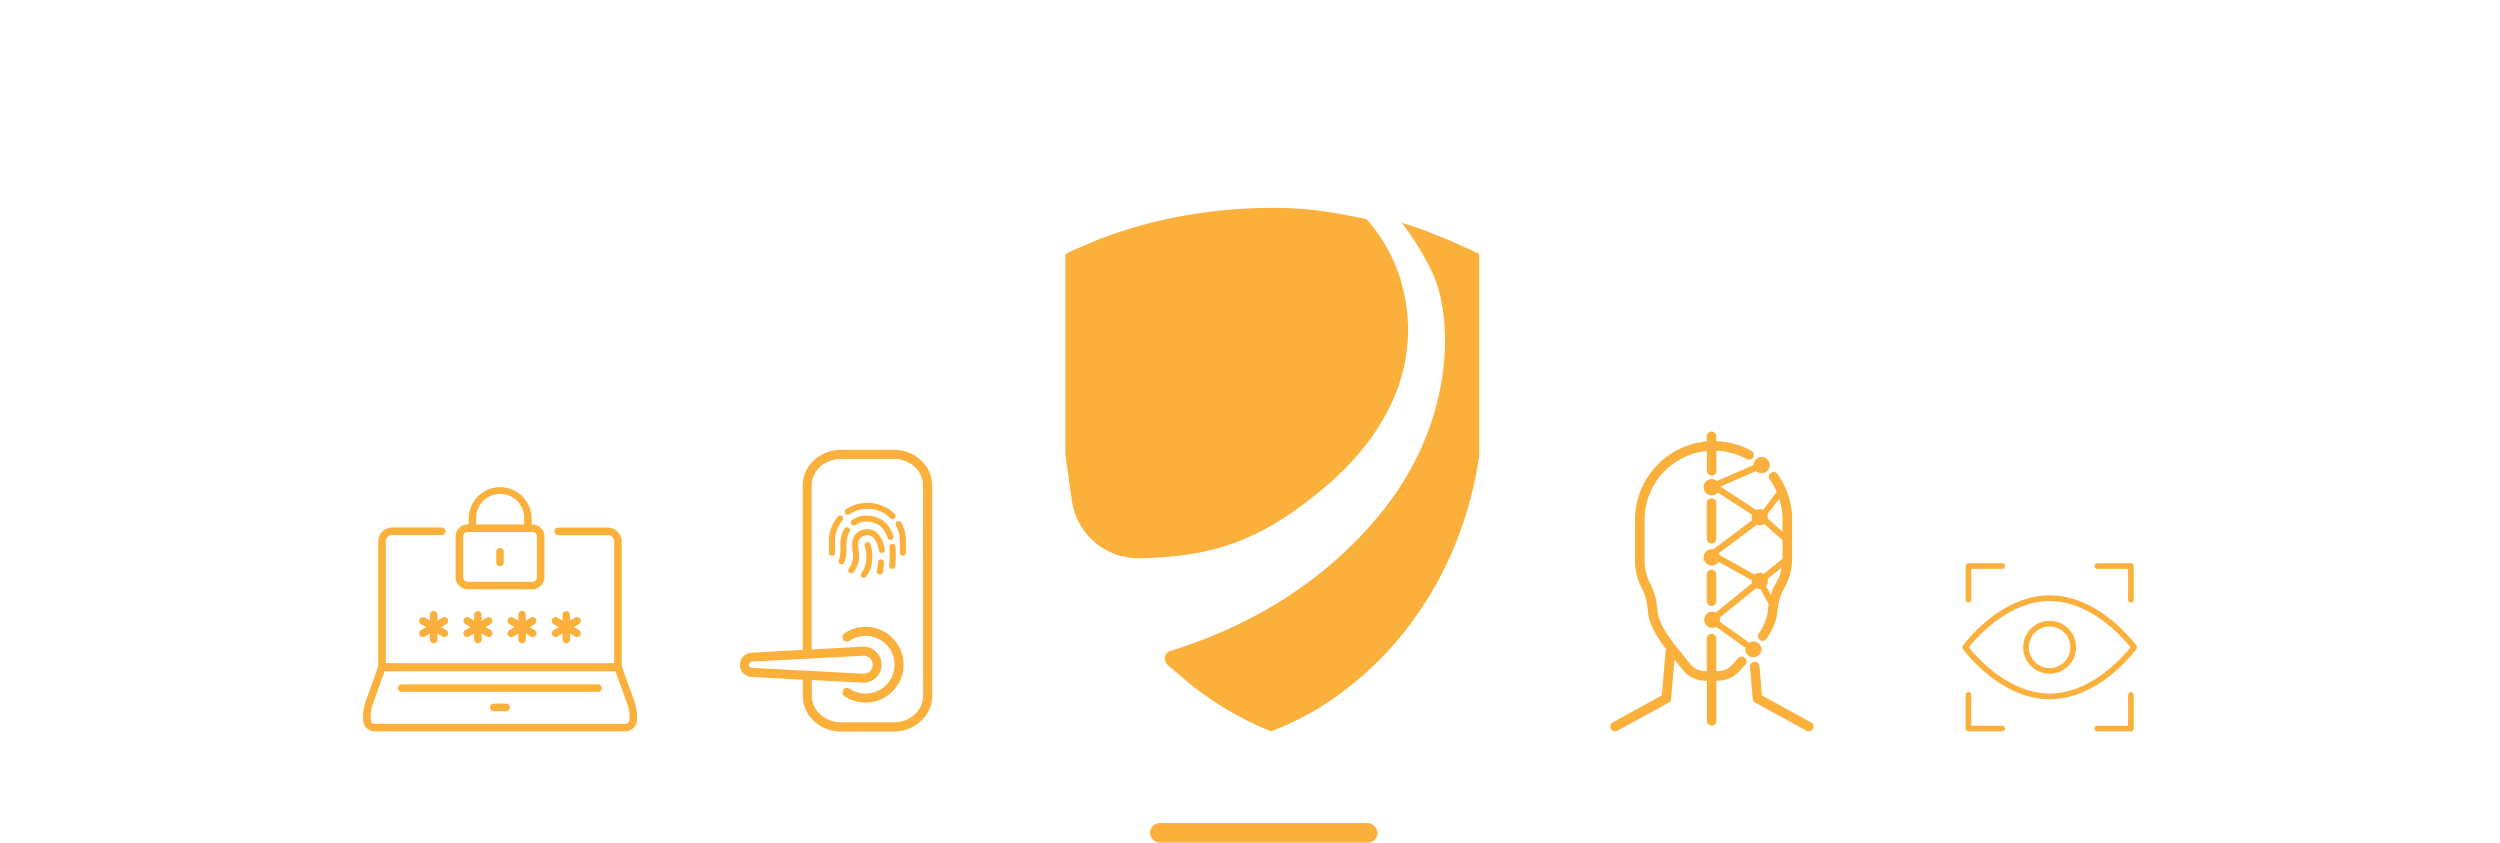 <svg xmlns="http://www.w3.org/2000/svg" viewBox="0 0 890 300"><defs><style>.cls-1{fill:#fbb03b;}</style></defs><g id="graficos"><rect class="cls-1" x="409.4" y="293" width="81" height="7" rx="3.5"/><path class="cls-1" d="M473.33,172c22.59-19.9,34.06-45.86,24.62-74.51A58.85,58.85,0,0,0,486.48,78c-11.46-2.36-20.23-4-33.37-4-23.94,0-45.86,4.72-63.39,11.8-3.71,1.68-7.42,3-10.45,4.72v71.47l2.36,16.52a23.86,23.86,0,0,0,23.26,20.23C431.53,198.33,449.06,192.94,473.33,172Z"/><path class="cls-1" d="M422.42,242.5a117.79,117.79,0,0,0,30,17.87,102.9,102.9,0,0,0,30.34-17.87c22.93-18.88,39.11-47.54,43.83-80.24V90.45c-3-1.69-6.74-3-10.11-4.72C510.42,83.37,506,81.34,499,79.32a93.5,93.5,0,0,1,11.12,18.21c6.07,12.81,9.44,48.54-16.52,82.6-23.26,30-53.94,44.5-76.87,51.58-2.36.67-2.69,3.37-1,5.06l6.74,5.73"/><path class="cls-1" d="M154.39,229a1.34,1.34,0,0,1-1.34-1.34v-8.83a1.34,1.34,0,0,1,2.68,0v8.83A1.34,1.34,0,0,1,154.39,229Z"/><path class="cls-1" d="M150.57,226.79a1.34,1.34,0,0,1-.67-2.5l7.64-4.42a1.34,1.34,0,0,1,1.34,2.33l-7.64,4.41A1.35,1.35,0,0,1,150.57,226.79Z"/><path class="cls-1" d="M158.21,226.79a1.35,1.35,0,0,1-.67-.18l-7.64-4.41a1.34,1.34,0,0,1,1.34-2.33l7.64,4.42a1.34,1.34,0,0,1,.49,1.83A1.32,1.32,0,0,1,158.21,226.79Z"/><path class="cls-1" d="M170.13,229a1.35,1.35,0,0,1-1.35-1.34v-8.83a1.35,1.35,0,0,1,2.69,0v8.83A1.34,1.34,0,0,1,170.13,229Z"/><path class="cls-1" d="M166.3,226.79a1.34,1.34,0,0,1-.67-2.5l7.65-4.42a1.34,1.34,0,0,1,1.34,2.33L167,226.61A1.35,1.35,0,0,1,166.3,226.79Z"/><path class="cls-1" d="M174,226.79a1.35,1.35,0,0,1-.67-.18l-7.65-4.41a1.34,1.34,0,0,1,1.34-2.33l7.65,4.42a1.34,1.34,0,0,1-.67,2.5Z"/><path class="cls-1" d="M185.86,229a1.34,1.34,0,0,1-1.34-1.34v-8.83a1.34,1.34,0,1,1,2.68,0v8.83A1.34,1.34,0,0,1,185.86,229Z"/><path class="cls-1" d="M182,226.79a1.34,1.34,0,0,1-.67-2.5l7.64-4.42a1.34,1.34,0,0,1,1.34,2.33l-7.64,4.41A1.35,1.35,0,0,1,182,226.79Z"/><path class="cls-1" d="M189.68,226.79a1.35,1.35,0,0,1-.67-.18l-7.64-4.41a1.34,1.34,0,0,1,1.34-2.33l7.64,4.42a1.34,1.34,0,0,1-.67,2.5Z"/><path class="cls-1" d="M201.59,229a1.34,1.34,0,0,1-1.34-1.34v-8.83a1.35,1.35,0,0,1,2.69,0v8.83A1.35,1.35,0,0,1,201.59,229Z"/><path class="cls-1" d="M197.77,226.79a1.34,1.34,0,0,1-.67-2.5l7.65-4.42a1.34,1.34,0,0,1,1.34,2.33l-7.65,4.41A1.35,1.35,0,0,1,197.77,226.79Z"/><path class="cls-1" d="M205.42,226.79a1.35,1.35,0,0,1-.67-.18l-7.65-4.41a1.34,1.34,0,0,1,1.34-2.33l7.65,4.42a1.34,1.34,0,0,1-.67,2.5Z"/><g id="lock"><path class="cls-1" d="M189.51,209.79h-23a4.32,4.32,0,0,1-4.31-4.31V191a4.31,4.31,0,0,1,4.31-4.3h23a4.31,4.31,0,0,1,4.31,4.3v14.46A4.31,4.31,0,0,1,189.51,209.79Zm-23-20.39a1.63,1.63,0,0,0-1.62,1.62v14.46a1.63,1.63,0,0,0,1.62,1.63h23a1.63,1.63,0,0,0,1.63-1.63V191a1.63,1.63,0,0,0-1.63-1.62Z"/><path class="cls-1" d="M187.93,189.39a1.34,1.34,0,0,1-1.34-1.34v-3.39a8.54,8.54,0,1,0-17.07,0v3.39a1.34,1.34,0,1,1-2.68,0v-3.39a11.22,11.22,0,0,1,22.44,0v3.39A1.34,1.34,0,0,1,187.93,189.39Z"/></g><path class="cls-1" d="M178,201.55a1.34,1.34,0,0,1-1.34-1.34v-3.8a1.34,1.34,0,0,1,2.68,0v3.8A1.34,1.34,0,0,1,178,201.55Z"/><path class="cls-1" d="M220,239H136a1.34,1.34,0,0,1-1.35-1.34V192.78a5,5,0,0,1,5-5h17.66a1.34,1.34,0,0,1,0,2.68H139.62a2.27,2.27,0,0,0-2.27,2.28v43.49h81.29V192.78a2.28,2.28,0,0,0-2.27-2.28H198.71a1.34,1.34,0,1,1,0-2.68h17.66a5,5,0,0,1,4.95,5v44.83A1.34,1.34,0,0,1,220,239Z"/><path class="cls-1" d="M222.54,260.37h-89.1a4.2,4.2,0,0,1-4.19-4.2V255a15.27,15.27,0,0,1,.91-5.23L134.74,237a1.35,1.35,0,0,1,1.27-.88h84a1.33,1.33,0,0,1,1.26.88l4.59,12.76a15.51,15.51,0,0,1,.91,5.23v1.2A4.21,4.21,0,0,1,222.54,260.37ZM137,238.78l-4.27,11.86a12.81,12.81,0,0,0-.75,4.33v1.2a1.52,1.52,0,0,0,1.51,1.52h89.1a1.52,1.52,0,0,0,1.52-1.52V255a12.82,12.82,0,0,0-.76-4.33L219,238.78Z"/><path class="cls-1" d="M180.21,253.17h-4.44a1.34,1.34,0,0,1,0-2.68h4.44a1.34,1.34,0,0,1,0,2.68Z"/><path class="cls-1" d="M212.94,246.31H143a1.34,1.34,0,0,1,0-2.68h69.9a1.34,1.34,0,1,1,0,2.68Z"/><path class="cls-1" d="M700.77,214.51a1,1,0,0,1-1-1v-12a1,1,0,0,1,1-1h12a1,1,0,1,1,0,2h-11v11A1,1,0,0,1,700.77,214.51Z"/><path class="cls-1" d="M712.75,260.37h-12a1,1,0,0,1-1-1v-12a1,1,0,0,1,2,0v11h11a1,1,0,1,1,0,2Z"/><path class="cls-1" d="M758.61,214.51a1,1,0,0,1-1-1v-11h-11a1,1,0,0,1,0-2h12a1,1,0,0,1,1,1v12A1,1,0,0,1,758.61,214.51Z"/><path class="cls-1" d="M758.61,260.37h-12a1,1,0,0,1,0-2h11v-11a1,1,0,0,1,2,0v12A1,1,0,0,1,758.61,260.37Z"/><path class="cls-1" d="M729.69,248.92c-17.71,0-30.35-17.16-30.88-17.89a1,1,0,0,1,0-1.19c.53-.73,13.17-17.89,30.88-17.89s30.34,17.16,30.87,17.89a1,1,0,0,1,0,1.19C760,231.76,747.4,248.92,729.69,248.92Zm-28.78-18.48c2.39,3,13.91,16.45,28.78,16.45s26.38-13.44,28.77-16.45c-2.39-3-13.9-16.46-28.77-16.46S703.3,227.42,700.91,230.44Z"/><path class="cls-1" d="M729.67,239.84a9.41,9.41,0,1,1,9.41-9.4A9.42,9.42,0,0,1,729.67,239.84Zm0-16.79a7.39,7.39,0,1,0,7.38,7.39A7.39,7.39,0,0,0,729.67,223.05Z"/><path class="cls-1" d="M618.77,234.35l-2.11,2.32a6.89,6.89,0,0,1-5.08,2.26H611V227.49a1.7,1.7,0,1,0-3.39,0v11.44h-.55a6.84,6.84,0,0,1-5.36-2.58l-5.59-7v0c-2.07-2.5-5.5-7.68-5.92-10.92l-.45-3.54a20.37,20.37,0,0,0-2-6.64l-.44-.87a17.51,17.51,0,0,1-1.82-7.75V185a24.59,24.59,0,0,1,22.16-24.44v6.89a1.7,1.7,0,1,0,3.39,0v-7a24.5,24.5,0,0,1,10.82,3,1.7,1.7,0,1,0,1.64-3A27.94,27.94,0,0,0,611,157.08v-1.62a1.7,1.7,0,1,0-3.39,0v1.7A28,28,0,0,0,582.06,185v14.63a20.75,20.75,0,0,0,2.19,9.27l.43.87a17.17,17.17,0,0,1,1.69,5.55l.45,3.54c.52,4.08,4.2,9.57,6.34,12.25a1.69,1.69,0,0,0-.21.68l-1.36,15.79-17.45,9.59a1.7,1.7,0,0,0,.81,3.19,1.72,1.72,0,0,0,.82-.21l18.26-10a1.71,1.71,0,0,0,.87-1.34l1.2-14,3,3.69a10.23,10.23,0,0,0,8,3.84h.55v14.16a1.7,1.7,0,1,0,3.39,0V242.32h.57a10.24,10.24,0,0,0,7.6-3.37l2.11-2.32a1.7,1.7,0,1,0-2.52-2.28Z"/><path class="cls-1" d="M644.72,257.18l-17.46-9.59-.89-10.43a1.7,1.7,0,0,0-3.39.29l1,11.34a1.69,1.69,0,0,0,.87,1.34l18.26,10a1.7,1.7,0,0,0,1.63-3Z"/><path class="cls-1" d="M611,213.9v-9.52a1.7,1.7,0,0,0-3.39,0v9.52a1.7,1.7,0,1,0,3.39,0Z"/><path class="cls-1" d="M611,191.93V179.24a1.7,1.7,0,1,0-3.39,0v12.69a1.7,1.7,0,0,0,3.39,0Z"/><path class="cls-1" d="M627.11,231.27a2.9,2.9,0,0,0-2.9-2.9,2.85,2.85,0,0,0-1.5.43l-10.46-7.5a2.7,2.7,0,0,0,.07-.63,3,3,0,0,0-.11-.8l13-10.49a3,3,0,0,0,1.29.3h.22l2.93,5.45-.06.41-.37,2.91a19.62,19.62,0,0,1-3.11,7.07,1.7,1.7,0,0,0,.52,2.35,1.71,1.71,0,0,0,2.34-.52c1.45-2.27,3.25-5.59,3.62-8.47l.37-2.91a17,17,0,0,1,2.22-6.53A20.83,20.83,0,0,0,638,199V185a27.72,27.72,0,0,0-5.22-16.27,1.7,1.7,0,0,0-2.76,2,25.36,25.36,0,0,1,2.49,4.34l-4.82,6.44a2.76,2.76,0,0,0-1.19-.26,2.86,2.86,0,0,0-1.27.3l-12.8-8.33,12.72-5.53a2.89,2.89,0,1,0-.91-2.1v0l-13,5.62a2.85,2.85,0,0,0-1.83-.66,2.9,2.9,0,1,0,2.16,4.81l12.12,7.89a3,3,0,0,0-.13.86,2.91,2.91,0,0,0,.21,1.07l-13.85,10.38a2.94,2.94,0,0,0-.51-.05,2.9,2.9,0,1,0,2.41,4.49l11.75,6.55c0,.07,0,.15,0,.22a3,3,0,0,0,.13.86l-12.92,10.46a3,3,0,0,0-1.36-.34,2.9,2.9,0,0,0,0,5.79,2.94,2.94,0,0,0,1.5-.42l10.46,7.5a3.2,3.2,0,0,0-.07.63,2.9,2.9,0,0,0,5.79,0ZM611.9,196.93l13.51-10.11a2.92,2.92,0,0,0,2.68-.29l6.48,5.81v6.56l-6.67,5.38a2.87,2.87,0,0,0-3.26.28l-12.43-6.93A2.93,2.93,0,0,0,611.9,196.93Zm20.31,10.78a20.8,20.8,0,0,0-1.81,4.07l-1.69-3.15a2.89,2.89,0,0,0,.66-1.84,2.77,2.77,0,0,0-.1-.71l5-4A17,17,0,0,1,632.21,207.71Zm2.36-22.7v4.29l-5.24-4.7a3.57,3.57,0,0,0,0-.47,2.93,2.93,0,0,0-.16-.93l4.22-5.63A24.71,24.71,0,0,1,634.57,185Z"/><path class="cls-1" d="M318.15,160.13H299.49c-7.56,0-13.71,5.67-13.71,12.64v58.58l-18.26,1a4.32,4.32,0,0,0,0,8.63l18.26,1v5.81c0,7,6.15,12.64,13.71,12.64h18.66c7.56,0,13.71-5.67,13.71-12.64v-75C331.86,165.8,325.71,160.13,318.15,160.13Zm-51.51,76.51a1.11,1.11,0,0,1,1.05-1.11l39.55-2.09h.21a3.2,3.2,0,1,1-.21,6.39h0l-39.53-2.09A1.11,1.11,0,0,1,266.64,236.64Zm62,11.09c0,5.2-4.71,9.42-10.49,9.42H299.49c-5.78,0-10.49-4.22-10.49-9.42v-5.64l18,.95h.4a6.42,6.42,0,0,0,4.39-11.1,6.38,6.38,0,0,0-4.78-1.72l-18.05,1V172.77c0-5.19,4.71-9.42,10.49-9.42h18.66c5.78,0,10.49,4.23,10.49,9.42Z"/><path class="cls-1" d="M308.18,223.15a13.4,13.4,0,0,0-7.55,2.3,1.61,1.61,0,0,0,1.81,2.67,10.16,10.16,0,0,1,5.74-1.75,10.27,10.27,0,0,1,0,20.54,10.17,10.17,0,0,1-5.74-1.76,1.61,1.61,0,0,0-1.81,2.67,13.49,13.49,0,1,0,7.55-24.67Z"/><path class="cls-1" d="M319.39,185.61a1.09,1.09,0,0,0-.42,1.46,11.11,11.11,0,0,1,1.39,5.38v4.21a1.08,1.08,0,1,0,2.15,0v-4.21a13.24,13.24,0,0,0-1.66-6.42A1.07,1.07,0,0,0,319.39,185.61Z"/><path class="cls-1" d="M302.41,183.05a11.72,11.72,0,0,1,6.42-1.9,11.58,11.58,0,0,1,8.16,3.31,1.06,1.06,0,0,0,.76.31,1.09,1.09,0,0,0,.76-.32,1.07,1.07,0,0,0,0-1.52,13.89,13.89,0,0,0-17.26-1.68,1.07,1.07,0,0,0,1.17,1.8Z"/><path class="cls-1" d="M299.78,183.76a1.07,1.07,0,0,0-1.52.13,13.31,13.31,0,0,0-3.13,8.56v4.47a1.08,1.08,0,0,0,2.15,0v-4.47a11.13,11.13,0,0,1,2.63-7.18A1.08,1.08,0,0,0,299.78,183.76Z"/><path class="cls-1" d="M306.84,205.48a1,1,0,0,0,.65.22,1.06,1.06,0,0,0,.85-.42c3.69-4.81,1.67-11.05,1.59-11.32a1.08,1.08,0,1,0-2,.68c0,.06,1.75,5.42-1.25,9.33A1.08,1.08,0,0,0,306.84,205.48Z"/><path class="cls-1" d="M313.72,199.14a1.08,1.08,0,0,0-1.16,1c-.13,1.77-.38,3.15-.38,3.16a1.08,1.08,0,0,0,.86,1.25l.2,0a1.08,1.08,0,0,0,1.05-.88c0-.06.27-1.49.41-3.39A1.07,1.07,0,0,0,313.72,199.14Z"/><path class="cls-1" d="M315,195.65c-.11-.76-.77-4.64-3.4-6.42a5,5,0,0,0-4.17-.66c-5.16,1.28-4.12,6.53-3.78,8.25a7.61,7.61,0,0,1-1.45,5.55,1.07,1.07,0,1,0,1.67,1.35,9.69,9.69,0,0,0,1.88-7.31c-.7-3.58-.09-5.19,2.2-5.75a2.9,2.9,0,0,1,2.45.35c1.55,1.05,2.29,3.6,2.48,4.94a1.07,1.07,0,1,0,2.12-.3Z"/><path class="cls-1" d="M317.49,202.54h.12a1.08,1.08,0,0,0,1.07-1,38.27,38.27,0,0,0,.1-6.92,1.07,1.07,0,1,0-2.13.18,36.54,36.54,0,0,1-.11,6.51A1.07,1.07,0,0,0,317.49,202.54Z"/><path class="cls-1" d="M317.05,192.23a1.08,1.08,0,0,0,1-1.42c-1.63-4.82-4.91-7.26-9.74-7.26a8.36,8.36,0,0,0-3.8.88,8.58,8.58,0,0,0-1.25.77,1.08,1.08,0,0,0,1.28,1.73,5.41,5.41,0,0,1,.94-.58,6.17,6.17,0,0,1,2.83-.66c3.92,0,6.37,1.85,7.71,5.81A1.07,1.07,0,0,0,317.05,192.23Z"/><path class="cls-1" d="M300.6,200.26a12.33,12.33,0,0,0,.72-5.08,16.45,16.45,0,0,1,.29-3.86,7.19,7.19,0,0,1,.87-2.06,1.08,1.08,0,0,0-1.85-1.1,9.69,9.69,0,0,0-1.12,2.7,18.56,18.56,0,0,0-.34,4.34,10.11,10.11,0,0,1-.56,4.25,1.08,1.08,0,0,0,.59,1.4,1.14,1.14,0,0,0,.4.08A1.07,1.07,0,0,0,300.6,200.26Z"/></g></svg>